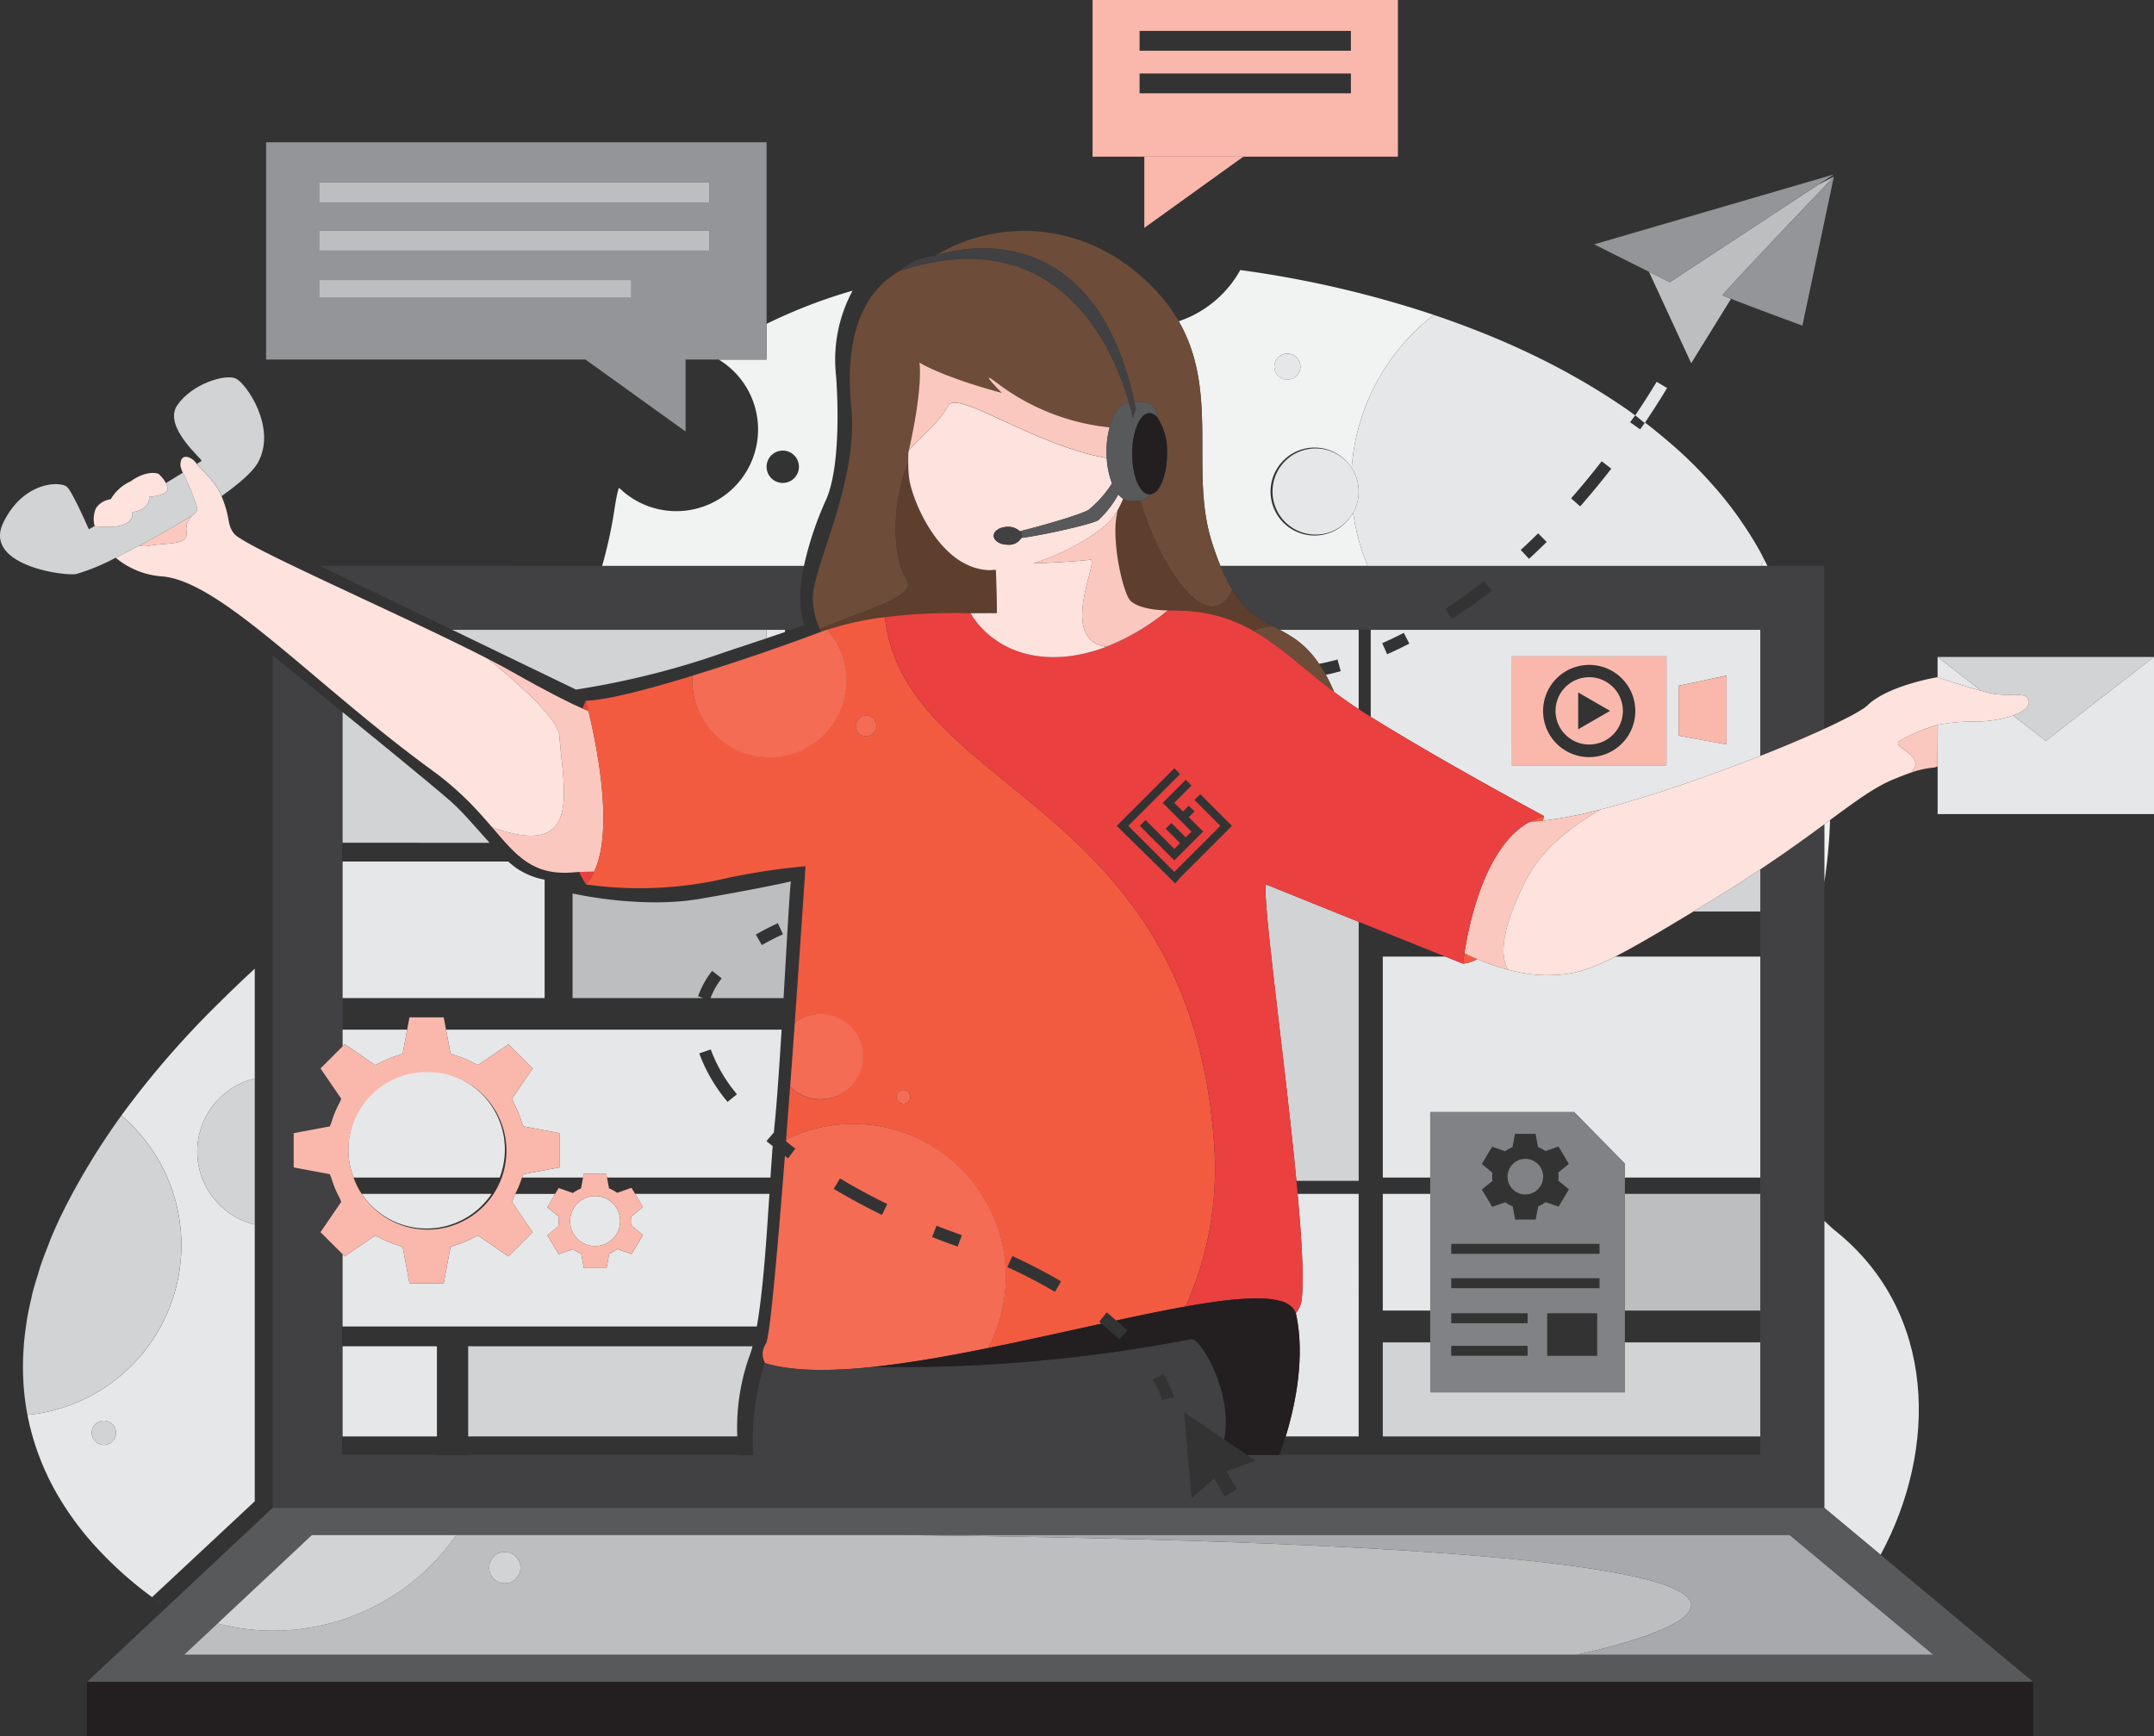 <svg id="Gruppe_5995" data-name="Gruppe 5995" xmlns="http://www.w3.org/2000/svg" xmlns:xlink="http://www.w3.org/1999/xlink" width="300" height="241.851" viewBox="0 0 300 241.851">
  <rect x="0" y="0" width="300" height="241.851" fill="#333333" stroke="none"/>
  <defs>
    <clipPath id="clip-path">
      <rect id="Rechteck_6375" data-name="Rechteck 6375" width="300" height="241.851" fill="none"/>
    </clipPath>
  </defs>
  <g id="Gruppe_5757" data-name="Gruppe 5757" clip-path="url(#clip-path)">
    <path id="Pfad_14642" data-name="Pfad 14642" d="M331.129,83c5.709,9.952,1.49,20.907,4.607,30.74.4,1.266.8,2.359,1.2,3.34h20.511a29.618,29.618,0,0,1-2.033-7.422,6.125,6.125,0,1,1-.2-6.219,29.672,29.672,0,0,1,11.436-21.327A148.179,148.179,0,0,0,339.7,75.866,15.435,15.435,0,0,1,331.129,83m15.127,4.5a1.816,1.816,0,1,1-1.816,1.816,1.816,1.816,0,0,1,1.816-1.816" transform="translate(-166.958 -38.252)" fill="#f1f2f2"/>
    <path id="Pfad_14643" data-name="Pfad 14643" d="M494.6,157h.882c-.338-.655-.64-1.3-1-1.96.2.359.353.7.542,1.06-.119.312-.294.593-.422.9" transform="translate(-249.323 -78.173)" fill="#f1f2f2"/>
    <path id="Pfad_14644" data-name="Pfad 14644" d="M474.008,128.836c-.245-.238-.491-.475-.741-.71.25.235.5.473.741.71" transform="translate(-238.626 -64.602)" fill="#f1f2f2"/>
    <path id="Pfad_14645" data-name="Pfad 14645" d="M418.143,94.177q5,2.044,9.626,4.48c-3.077-1.625-6.294-3.116-9.626-4.48" transform="translate(-210.832 -47.485)" fill="#f1f2f2"/>
    <path id="Pfad_14646" data-name="Pfad 14646" d="M62.062,276.636q2.328-2.3,4.712-4.5-2.382,2.2-4.712,4.5" transform="translate(-31.292 -137.213)" fill="#f1f2f2"/>
    <path id="Pfad_14647" data-name="Pfad 14647" d="M6.676,374.807c.077-.995.209-2.013.367-3.043-.159,1.031-.289,2.048-.367,3.043" transform="translate(-3.366 -187.447)" fill="#f1f2f2"/>
    <path id="Pfad_14648" data-name="Pfad 14648" d="M34.094,297.535A126.045,126.045,0,0,1,47.6,281.94a125.472,125.472,0,0,0-13.5,15.595" transform="translate(-17.191 -142.157)" fill="#f1f2f2"/>
    <path id="Pfad_14649" data-name="Pfad 14649" d="M6.441,381.58c-.011-1.013.028-2.05.1-3.1-.075,1.054-.113,2.089-.1,3.1" transform="translate(-3.247 -190.832)" fill="#f1f2f2"/>
    <path id="Pfad_14650" data-name="Pfad 14650" d="M6.626,388.088c-.1-1.021-.159-2.065-.174-3.129q.021,1.6.174,3.129" transform="translate(-3.253 -194.1)" fill="#f1f2f2"/>
    <path id="Pfad_14651" data-name="Pfad 14651" d="M25.8,319.56q1.963-3.191,4.112-6.16c-1.43,1.981-2.807,4.028-4.112,6.16" transform="translate(-13.007 -158.019)" fill="#f1f2f2"/>
    <path id="Pfad_14652" data-name="Pfad 14652" d="M25.836,433.342a53.056,53.056,0,0,0,8.376,7.61,52.971,52.971,0,0,1-8.376-7.61" transform="translate(-13.027 -218.495)" fill="#f1f2f2"/>
    <path id="Pfad_14653" data-name="Pfad 14653" d="M7.542,367.807c.159-.964.376-1.952.609-2.947-.234,1-.449,1.982-.609,2.947" transform="translate(-3.803 -183.966)" fill="#f1f2f2"/>
    <path id="Pfad_14654" data-name="Pfad 14654" d="M9.078,360.508c.236-.94.533-1.906.838-2.874-.306.968-.6,1.933-.838,2.874" transform="translate(-4.577 -180.322)" fill="#f1f2f2"/>
    <path id="Pfad_14655" data-name="Pfad 14655" d="M42.734,448.694q1,.735,2.007,1.419l0,0q-1.01-.683-2.009-1.417" transform="translate(-21.547 -226.236)" fill="#f1f2f2"/>
    <path id="Pfad_14656" data-name="Pfad 14656" d="M11.313,352.819c.322-.962.71-1.949,1.1-2.938-.394.989-.781,1.976-1.1,2.938" transform="translate(-5.704 -176.413)" fill="#f1f2f2"/>
    <path id="Pfad_14657" data-name="Pfad 14657" d="M18.005,333.142c1.133-2.271,2.355-4.442,3.635-6.544-1.276,2.106-2.5,4.273-3.635,6.544" transform="translate(-9.078 -164.674)" fill="#f1f2f2"/>
    <path id="Pfad_14658" data-name="Pfad 14658" d="M14.279,343.829q.827-1.98,1.847-4.031c-.683,1.368-1.3,2.711-1.847,4.031" transform="translate(-7.2 -171.329)" fill="#f1f2f2"/>
    <path id="Pfad_14659" data-name="Pfad 14659" d="M74.43,267.539c-.712.642-1.42,1.294-2.128,1.945.708-.652,1.416-1.3,2.128-1.945Z" transform="translate(-36.455 -134.896)" fill="#f1f2f2"/>
    <path id="Pfad_14660" data-name="Pfad 14660" d="M7.255,394.387q-.287-1.5-.447-3.068.158,1.568.447,3.068" transform="translate(-3.433 -197.307)" fill="#f1f2f2"/>
    <path id="Pfad_14661" data-name="Pfad 14661" d="M8.712,401.437a34.534,34.534,0,0,1-1-3.925,34.349,34.349,0,0,0,1,3.925" transform="translate(-3.888 -200.429)" fill="#f1f2f2"/>
    <path id="Pfad_14662" data-name="Pfad 14662" d="M480.9,135.985c.248.279.5.555.743.838-.242-.283-.495-.559-.743-.838" transform="translate(-242.473 -68.565)" fill="#f1f2f2"/>
    <path id="Pfad_14663" data-name="Pfad 14663" d="M21.1,426.878a41.886,41.886,0,0,1-4.5-6.183,41.922,41.922,0,0,0,4.5,6.183" transform="translate(-8.369 -212.118)" fill="#f1f2f2"/>
    <path id="Pfad_14664" data-name="Pfad 14664" d="M488.219,145.122c.185.26.36.526.54.788-.18-.263-.355-.528-.54-.788" transform="translate(-246.165 -73.172)" fill="#f1f2f2"/>
    <path id="Pfad_14665" data-name="Pfad 14665" d="M464.068,120.234c.457.359.9.728,1.345,1.1-.445-.368-.888-.736-1.345-1.1" transform="translate(-233.987 -60.623)" fill="#f1f2f2"/>
    <path id="Pfad_14666" data-name="Pfad 14666" d="M453.257,112.475c.629.414,1.258.829,1.87,1.256-.611-.428-1.241-.841-1.87-1.256" transform="translate(-228.536 -56.711)" fill="#f1f2f2"/>
    <path id="Pfad_14667" data-name="Pfad 14667" d="M512.461,239.129a72.169,72.169,0,0,0,.81-8.738l-.81.6Z" transform="translate(-258.388 -116.165)" fill="#f1f2f2"/>
    <path id="Pfad_14668" data-name="Pfad 14668" d="M402.8,88.468q3.553,1.194,6.97,2.574-3.417-1.377-6.97-2.574" transform="translate(-203.094 -44.606)" fill="#f1f2f2"/>
    <path id="Pfad_14669" data-name="Pfad 14669" d="M13.072,412.993a36.158,36.158,0,0,1-3.214-7.143,36.115,36.115,0,0,0,3.214,7.143" transform="translate(-4.97 -204.633)" fill="#f1f2f2"/>
    <path id="Pfad_14670" data-name="Pfad 14670" d="M441.232,105.216q1.845,1.022,3.612,2.108-1.767-1.087-3.612-2.108" transform="translate(-222.473 -53.051)" fill="#f1f2f2"/>
    <path id="Pfad_14671" data-name="Pfad 14671" d="M200.35,110.741c2.238-5.075,1.485-16.029,1.367-17.319a20.27,20.27,0,0,1,2.314-11.764,72.878,72.878,0,0,0-11.981,4.624v4.967h-6.672a11.383,11.383,0,1,1-13.851,17.879s-.184-.067-.65,2.9A63.073,63.073,0,0,1,169.146,120h28.107a46.225,46.225,0,0,1,3.1-9.26m-6.048-2.3a2.252,2.252,0,1,1,2.252-2.252,2.252,2.252,0,0,1-2.252,2.252" transform="translate(-85.285 -41.173)" fill="#f1f2f2"/>
    <path id="Pfad_14672" data-name="Pfad 14672" d="M512.461,382.936l7.847,6.539c7.962-14.715,7.879-33.775-6.308-45.131-.578-.463-1.031-.934-1.539-1.4Z" transform="translate(-258.388 -172.915)" fill="#e6e7e8"/>
    <path id="Pfad_14673" data-name="Pfad 14673" d="M39.372,346.318V307.776a10.463,10.463,0,0,1,0-20.343v-15.3l0,0q-2.381,2.2-4.712,4.5l-.363.359a126.082,126.082,0,0,0-13.5,15.595h0a23.687,23.687,0,0,1,8.354,18.066A23.753,23.753,0,0,1,7.711,334.293h0a34.511,34.511,0,0,0,1,3.925c.022.069.042.14.064.21a36.137,36.137,0,0,0,3.213,7.142l.128.218a41.887,41.887,0,0,0,4.5,6.183l.078.087a52.932,52.932,0,0,0,8.376,7.61h0Zm-21.017-7.853a1.688,1.688,0,1,1,1.688-1.688,1.688,1.688,0,0,1-1.688,1.688" transform="translate(-3.888 -137.211)" fill="#e6e7e8"/>
    <path id="Pfad_14674" data-name="Pfad 14674" d="M28.5,331.463A23.686,23.686,0,0,0,20.148,313.4v0q-2.145,2.972-4.112,6.16c-.078.126-.151.257-.228.384-1.28,2.1-2.5,4.272-3.635,6.544q-1.024,2.052-1.847,4.031c-.137.328-.238.643-.367.968-.393.989-.781,1.976-1.1,2.938-.1.307-.174.6-.27.906-.3.968-.6,1.933-.838,2.874-.06.24-.1.471-.152.708-.233.995-.45,1.983-.609,2.947-.026.162-.038.316-.063.477-.158,1.03-.289,2.048-.366,3.043-.008.1-.006.189-.013.285-.074,1.053-.114,2.09-.1,3.1,0,.038,0,.073,0,.111q.022,1.6.174,3.129c0,.008,0,.016,0,.024q.159,1.568.447,3.068h0A23.753,23.753,0,0,0,28.5,331.463" transform="translate(-3.246 -158.018)" fill="#d1d3d4"/>
    <path id="Pfad_14675" data-name="Pfad 14675" d="M55.414,313.165a10.483,10.483,0,0,0,8.01,10.172V302.993a10.483,10.483,0,0,0-8.01,10.172" transform="translate(-27.94 -152.772)" fill="#d1d3d4"/>
    <path id="Pfad_14676" data-name="Pfad 14676" d="M27.463,399.114a1.688,1.688,0,1,0,1.688,1.688,1.688,1.688,0,0,0-1.688-1.688" transform="translate(-12.996 -201.237)" fill="#d1d3d4"/>
    <path id="Pfad_14677" data-name="Pfad 14677" d="M379.716,109.791a6,6,0,0,1,.2,6.22,29.626,29.626,0,0,0,2.033,7.422h54.79c.129-.307.3-.588.422-.9-.189-.356-.346-.7-.542-1.06a47.781,47.781,0,0,0-2.566-4.13c-.18-.263-.354-.528-.54-.789q-1.35-1.894-2.887-3.691c-.242-.283-.495-.559-.743-.838-.969-1.089-1.977-2.154-3.042-3.186-.245-.238-.491-.475-.741-.71-1.029-.966-2.107-1.9-3.216-2.817-.445-.367-.887-.737-1.345-1.1-.319-.25-.644-.5-.969-.744-.367.549-.612.909-.62.919l-.047-.032c-.012.016-.017.023-.029.041l-1.379-.977c.321-.455.484-.672.713-.952l0,0c-.387-.281-.766-.565-1.161-.84-.612-.427-1.241-.842-1.87-1.257q-1.155-.76-2.35-1.491-1.769-1.085-3.612-2.108c-.6-.334-1.206-.669-1.821-.992q-4.618-2.433-9.627-4.481l-.639-.257q-3.416-1.374-6.97-2.574h-.007a29.672,29.672,0,0,0-11.436,21.327m34.815-.945,1.339,1.032c-1.4,1.806-2.853,3.573-4.331,5.253l-1.267-1.115c1.455-1.655,2.886-3.393,4.258-5.171m-8.847,10.044,1.187,1.2q-1.237,1.224-2.461,2.352l-1.148-1.241q1.2-1.107,2.421-2.312" transform="translate(-191.456 -44.604)" fill="#e6e7e8"/>
    <path id="Pfad_14678" data-name="Pfad 14678" d="M368.216,128.583a6,6,0,1,0,.972,3.291,6.122,6.122,0,0,0-.972-3.291" transform="translate(-179.956 -63.396)" fill="#e6e7e8"/>
    <path id="Pfad_14679" data-name="Pfad 14679" d="M359.792,102.974a1.816,1.816,0,1,0-1.816-1.816,1.816,1.816,0,0,0,1.816,1.816" transform="translate(-180.495 -50.089)" fill="#e6e7e8"/>
    <path id="Pfad_14680" data-name="Pfad 14680" d="M459.376,111.936l1.306,1.075c-.206.247-.351.444-.621.826l.047.032c.007-.01.253-.37.62-.919.732-1.1,1.989-3.01,3.075-4.818l-1.452-.868c-1.044,1.74-2.255,3.588-2.983,4.68l0,0,.01-.013" transform="translate(-231.617 -54.084)" fill="#e6e7e8"/>
    <path id="Pfad_14681" data-name="Pfad 14681" d="M152.077,167.894h3.432c.708-.248,1.371-.483,1.883-.676,0,0-1.325-2.333-.112-8.223H89.869l18.433,8.9Z" transform="translate(-45.313 -80.167)" fill="#414042"/>
    <path id="Pfad_14682" data-name="Pfad 14682" d="M283.784,213.934v81.516H216.813l-.028.07h-4.463l1.146.781-4.067,1.473,1.487,2.47L209.2,301.26l-1.488-2.472-3.123,2.711-.521-5.978H141.437l-.006-.07H103.825v.07H99.473v-.07H86.262V292.91h.075V280.352h-.075v-2.758h.075V267.532l-3.077-3.077,2.89-4.222-.226-.545a13.7,13.7,0,0,1-1.138-2.74l-.236-.569-5.025-.941v-4.773l5.025-.943.238-.574a13.7,13.7,0,0,1,1.134-2.731l.227-.546-2.89-4.222,3.077-3.076V212.837h-.075v-2.611h.075v-18.2l-9.742-7.9V302.857h216.1v-95.2c-2.4,1.767-5.277,3.857-8.908,6.277" transform="translate(-38.62 -92.836)" fill="#414042"/>
    <path id="Pfad_14683" data-name="Pfad 14683" d="M363.354,158.995H342.843a23.842,23.842,0,0,0,1.647,3.356,11.973,11.973,0,0,0,2.762,3.248l0,0a12.457,12.457,0,0,0,1.432.984l.077.045c.476.282.96.539,1.46.8q.434.227.882.466h66.924v17.56l.263-.1c.28-.111.563-.222.838-.333.638-.256,1.259-.509,1.871-.761.389-.16.77-.319,1.147-.476.523-.218,1.043-.437,1.54-.65.533-.229,1.036-.451,1.536-.671.4-.179.81-.357,1.19-.529.185-.084.344-.161.523-.243V158.995H363.354Zm11.712,7.4-.917-1.418c1.824-1.182,3.652-2.489,5.43-3.881l1.042,1.33c-1.818,1.423-3.688,2.758-5.555,3.97" transform="translate(-172.865 -80.167)" fill="#414042"/>
    <path id="Pfad_14684" data-name="Pfad 14684" d="M50.294,423.608,35.515,437.463l0,0L24.432,447.854H295.487l-21.248-17.706-7.847-6.539Zm231.267,20.45H37.984l4.623-4.334L55.748,427.4H261.577Z" transform="translate(-12.319 -213.587)" fill="#58595b"/>
    <path id="Pfad_14685" data-name="Pfad 14685" d="M152.057,431.265H89.649a31.033,31.033,0,0,1-33.259,12.32l-4.622,4.334H245.722s73-14.854-93.665-16.654m-55.642,6.714a2.18,2.18,0,1,1,2.179-2.179,2.18,2.18,0,0,1-2.179,2.179" transform="translate(-26.102 -217.448)" fill="#bcbec0"/>
    <rect id="Rechteck_6368" data-name="Rechteck 6368" width="271.055" height="7.585" transform="translate(12.113 234.267)" fill="#231f20"/>
    <path id="Pfad_14686" data-name="Pfad 14686" d="M94.35,431.264H74.232l-13.141,12.32a31.034,31.034,0,0,0,33.259-12.32" transform="translate(-30.803 -217.447)" fill="#d1d3d4"/>
    <path id="Pfad_14687" data-name="Pfad 14687" d="M139.6,436.014a2.179,2.179,0,1,0,2.179,2.18,2.18,2.18,0,0,0-2.179-2.18" transform="translate(-69.29 -219.842)" fill="#d1d3d4"/>
    <path id="Pfad_14688" data-name="Pfad 14688" d="M364.974,181.683c.81-.157,1.675-.355,2.571-.607L368,182.7c-.717.2-1.406.366-2.076.511a22.214,22.214,0,0,1,1.139,2.371c1.065.8,2.2,1.608,3.434,2.405V176.944H359.507a21.966,21.966,0,0,1,2.148,1.283,13.1,13.1,0,0,1,3.319,3.457" transform="translate(-181.267 -89.217)" fill="#e6e7e8"/>
    <path id="Pfad_14689" data-name="Pfad 14689" d="M399.619,269.726l-2.452-.98h-8.719v30.775h6.606V290.4H415.1l7.069,7.189v1.933h18.857V268.746h-20.2c-4.361,2.221-6.547,2.606-9.869,2.581a17.786,17.786,0,0,1-2.479-.216c-.129-.02-.252-.046-.38-.068q-1.141-.191-2.206-.474h0a32.159,32.159,0,0,1-4.3-1.476,4.608,4.608,0,0,1-1.965.633" transform="translate(-195.859 -135.504)" fill="#e6e7e8"/>
    <path id="Pfad_14690" data-name="Pfad 14690" d="M153.937,353.87c.871-4.949,1.341-12.113,1.754-18.47h-18.71l1.088,1.822-1.623,1.328a4.321,4.321,0,0,1,0,1.238l1.634,1.336-1.583,2.652-1.993-.691a5.118,5.118,0,0,1-1.125.631l-.38,2.029h-3.147l-.377-2.017a5.1,5.1,0,0,1-1.13-.624l-2,.7-1.584-2.651,1.623-1.328a4.322,4.322,0,0,1,0-1.238l-1.634-1.336,1.1-1.846h-5.561c-.09.181-.136.386-.234.564l-.227.546,2.89,4.222-3.372,3.373-4.22-2.89-.552.229a13.7,13.7,0,0,1-2.75,1.14l-.553.229-.943,5.027h-4.771l-.941-5.027-.553-.229a13.711,13.711,0,0,1-2.75-1.14l-.552-.229-4.22,2.89-.3-.3V353.87Z" transform="translate(-48.528 -169.112)" fill="#e6e7e8"/>
    <path id="Pfad_14691" data-name="Pfad 14691" d="M385.062,176.944v12.12c9.941,6.209,24.121,13.812,24.121,13.812s-.051.26-.133.648a56.21,56.21,0,0,0,8.027-1.562c3.541-.913,7.471-2.127,11.414-3.472l.185-.063c3.644-1.245,7.281-2.6,10.64-3.924v-17.56Zm2.286,3.4-.686-1.544c.963-.425,1.969-.9,3.005-1.435l.772,1.5c-1.069.549-2.1,1.039-3.091,1.478m17.383.3h21.514v15.165H404.731Zm23.212,11.04v-6.955l6.672-1.415V192.9Z" transform="translate(-194.152 -89.217)" fill="#e6e7e8"/>
    <path id="Pfad_14692" data-name="Pfad 14692" d="M215.342,178.117c.879-.3,1.75-.59,2.574-.874v-.3h-2.574Z" transform="translate(-108.577 -89.217)" fill="#e6e7e8"/>
    <rect id="Rechteck_6369" data-name="Rechteck 6369" width="6.606" height="16.255" transform="translate(192.589 166.288)" fill="#e6e7e8"/>
    <path id="Pfad_14693" data-name="Pfad 14693" d="M363.384,350.224a3.407,3.407,0,0,1-.229.826c-.038.094-.1.187-.144.28a4.648,4.648,0,0,1-.3.539c-.043.065-.092.129-.139.194.016.054.053.095.065.15,1.338,6.3-.319,13.287-1.459,16.972h10.162V335.4H362.83c.6,6.654.907,12.192.553,14.824" transform="translate(-182.11 -169.112)" fill="#e6e7e8"/>
    <path id="Pfad_14694" data-name="Pfad 14694" d="M100.761,294.186l.551-.229a13.729,13.729,0,0,1,2.752-1.14l.552-.229.621-3.317H96.245v2.321l.3-.3Z" transform="translate(-48.528 -145.853)" fill="#e6e7e8"/>
    <rect id="Rechteck_6370" data-name="Rechteck 6370" width="13.136" height="12.558" transform="translate(47.717 187.516)" fill="#e6e7e8"/>
    <path id="Pfad_14695" data-name="Pfad 14695" d="M163.637,336.005a3.485,3.485,0,1,0,3.485,3.485,3.485,3.485,0,0,0-3.485-3.485" transform="translate(-80.75 -169.417)" fill="#e6e7e8"/>
    <path id="Pfad_14696" data-name="Pfad 14696" d="M124.381,244.569A10.433,10.433,0,0,1,120.509,243a13.21,13.21,0,0,1-1.2-.963H96.245v19.017h28.136Z" transform="translate(-48.528 -122.039)" fill="#e6e7e8"/>
    <path id="Pfad_14697" data-name="Pfad 14697" d="M118.934,315.871a10.9,10.9,0,1,0-20.355,0Z" transform="translate(-49.341 -151.855)" fill="#e6e7e8"/>
    <path id="Pfad_14698" data-name="Pfad 14698" d="M110.639,340.227a10.889,10.889,0,0,0,9.046-4.827H101.593a10.888,10.888,0,0,0,9.046,4.827" transform="translate(-51.224 -169.112)" fill="#e6e7e8"/>
    <path id="Pfad_14699" data-name="Pfad 14699" d="M126.471,292.817a13.725,13.725,0,0,1,2.751,1.14l.551.229,4.22-2.89,3.372,3.373-2.889,4.222.227.547a13.657,13.657,0,0,1,1.134,2.729l.239.575,5.025.942v4.773l-5.025.94-.2.471h8.5l.094-.5h3.147l.094.5h22.772c.1-1.556.205-3.025.312-4.377-.285-.233-.6-.459-.873-.7l1.034-1.2c.031-.337.062-.688.094-1,.315-3.032.658-8.059.983-13.324H125.3l.622,3.316Zm35.691-.792a20.982,20.982,0,0,0,3.654,6.241l-1.312,1.062a22.633,22.633,0,0,1-3.939-6.749Z" transform="translate(-63.175 -145.854)" fill="#e6e7e8"/>
    <path id="Pfad_14700" data-name="Pfad 14700" d="M446.426,186.782c-.1,0-.186-.029-.284-.029s-.187.024-.284.029Z" transform="translate(-224.806 -94.163)" fill="#e6e7e8"/>
    <path id="Pfad_14701" data-name="Pfad 14701" d="M116.717,218.26c-1.835-2.011-3.685-4.245-5.316-5.689-2.9-2.572-15-12.387-15-12.387l-.158-.128v18.2Z" transform="translate(-48.528 -100.87)" fill="#d1d3d4"/>
    <path id="Pfad_14702" data-name="Pfad 14702" d="M127.048,176.944l17.235,8.321a115.5,115.5,0,0,0,20.541-5.142c.523-.19,3.23-1.075,6-2.005v-1.173Z" transform="translate(-64.059 -89.217)" fill="#d1d3d4"/>
    <path id="Pfad_14703" data-name="Pfad 14703" d="M179.056,263.876l-.73-.252a12.24,12.24,0,0,1,1.953-3.539l1.333,1.036a10.677,10.677,0,0,0-1.555,2.756h10.169c.477-8.09.878-15.617,1.031-16.246,0,0-4.233.974-12.672,2.42-7.745,1.327-16.372-.445-17.742-.747v14.573Zm10.383-10.428.706,1.537c-1.049.478-2.039.987-2.936,1.508l-.844-1.465c.943-.544,1.979-1.079,3.074-1.58" transform="translate(-81.098 -124.857)" fill="#bcbec0"/>
    <path id="Pfad_14704" data-name="Pfad 14704" d="M131.517,378.216v12.558H169a29.767,29.767,0,0,1,1.625-11,14.138,14.138,0,0,0,.5-1.554Z" transform="translate(-66.312 -190.7)" fill="#d1d3d4"/>
    <rect id="Rechteck_6371" data-name="Rechteck 6371" width="18.857" height="16.255" transform="translate(226.308 166.288)" fill="#bcbec0"/>
    <path id="Pfad_14705" data-name="Pfad 14705" d="M422.167,384.085H395.055v-6.961h-6.607v13.1h52.576v-13.1H422.167Z" transform="translate(-195.859 -190.149)" fill="#d1d3d4"/>
    <path id="Pfad_14706" data-name="Pfad 14706" d="M485.023,244.253c-2.1,1.4-4.443,2.905-7.105,4.526-.775.472-1.5.909-2.206,1.339h9.311Z" transform="translate(-239.858 -123.155)" fill="#d1d3d4"/>
    <path id="Pfad_14707" data-name="Pfad 14707" d="M93.833,316.216l.552.229a13.712,13.712,0,0,0,2.75,1.14l.553.229.94,5.027H103.4l.942-5.027.554-.23a13.689,13.689,0,0,0,2.75-1.139l.552-.229,4.22,2.89,3.373-3.373-2.89-4.221.227-.546c.1-.178.145-.382.234-.564a13.66,13.66,0,0,0,.9-2.174l.041-.1.2-.472,5.025-.94v-4.773L114.5,301l-.239-.575a13.683,13.683,0,0,0-1.134-2.729l-.227-.547,2.89-4.221-3.373-3.373-4.22,2.89-.551-.229a13.724,13.724,0,0,0-2.751-1.14l-.553-.229-.622-3.317-.321-1.71H98.629l-.32,1.71-.62,3.317-.553.229a13.729,13.729,0,0,0-2.752,1.14l-.551.229-4.22-2.89-.3.3-3.077,3.077,2.89,4.221-.227.546a13.712,13.712,0,0,0-1.134,2.732l-.238.574-5.025.942v4.773l5.025.94.236.569a13.68,13.68,0,0,0,1.138,2.739l.226.545-2.89,4.221,3.077,3.077.3.3Zm7.183-22.782a10.974,10.974,0,1,1-10.178,14.7,10.786,10.786,0,0,1-.72-3.8,10.9,10.9,0,0,1,10.9-10.9" transform="translate(-41.6 -144.114)" fill="#fab8ac"/>
    <path id="Pfad_14708" data-name="Pfad 14708" d="M158.813,329.8l-.094.5-.285,1.527a5.07,5.07,0,0,0-1.126.631l-1.992-.692-.481.805-1.1,1.846,1.634,1.336a4.323,4.323,0,0,0,0,1.238l-1.623,1.328,1.584,2.652,2-.7a5.131,5.131,0,0,0,1.13.624l.377,2.017h3.147l.38-2.03a5.113,5.113,0,0,0,1.125-.631l1.993.691,1.583-2.652-1.634-1.336a4.32,4.32,0,0,0,0-1.238l1.623-1.328-1.088-1.822-.5-.83-2,.7a5.059,5.059,0,0,0-1.131-.623l-.283-1.515-.094-.5Zm1.588,10.045a3.485,3.485,0,1,1,3.485-3.485,3.485,3.485,0,0,1-3.485,3.485" transform="translate(-77.513 -166.29)" fill="#fab8ac"/>
    <path id="Pfad_14709" data-name="Pfad 14709" d="M401.773,340.066V351.46h27.113V319.607l-7.069-7.189H401.773v27.648Zm7.194-16.863L410.445,322a4.073,4.073,0,0,1-.043-.579,4.129,4.129,0,0,1,.039-.548l-1.486-1.216,1.441-2.414,1.813.63a4.632,4.632,0,0,1,1.025-.575l.345-1.847h2.864l.343,1.836a4.617,4.617,0,0,1,1.029.567l1.823-.633,1.442,2.413-1.477,1.208a3.951,3.951,0,0,1,0,1.127l1.487,1.216-1.441,2.414-1.814-.629a4.653,4.653,0,0,1-1.024.574l-.346,1.847H413.6l-.343-1.836a4.645,4.645,0,0,1-1.029-.567l-1.823.633Zm16.067,23.165h-6.973V340.44h6.973ZM404.7,335.561h20.656v1.387H404.7Zm0,4.879h10.634v1.387H404.7Zm0,4.541h10.634v1.387H404.7Zm20.656-12.821H404.7v-1.387h20.656Z" transform="translate(-202.578 -157.524)" fill="#808285"/>
    <path id="Pfad_14710" data-name="Pfad 14710" d="M428.456,328.048a2.479,2.479,0,1,0-2.479,2.479,2.479,2.479,0,0,0,2.479-2.479" transform="translate(-213.532 -164.155)" fill="#808285"/>
    <path id="Pfad_14711" data-name="Pfad 14711" d="M254.048,431.264c166.663,1.8,93.665,16.654,93.665,16.654h49.622l-19.984-16.654Z" transform="translate(-128.093 -217.447)" fill="#a7a9ac"/>
    <path id="Pfad_14712" data-name="Pfad 14712" d="M359.8,289.742h8.679V253.662c-6.949-2.8-12.931-5.213-12.931-5.213-.472,2.4,2.669,24.679,4.252,41.293" transform="translate(-179.245 -125.27)" fill="#d1d3d4"/>
    <path id="Pfad_14713" data-name="Pfad 14713" d="M544.3,184.547v2.835c.094.033,3.177,1.085,6.085,1.891Z" transform="translate(-274.443 -93.05)" fill="#e6e7e8"/>
    <path id="Pfad_14714" data-name="Pfad 14714" d="M574.443,206.445v-21.9l-15.07,11.7-4.563-3.543a16.191,16.191,0,0,1-5.2.846,26.163,26.163,0,0,0-5.277.461l-.025,4.948v7.485Z" transform="translate(-274.443 -93.05)" fill="#e6e7e8"/>
    <path id="Pfad_14715" data-name="Pfad 14715" d="M551.181,189.489c3.151.829,5.721-.373,5.845,1.327.057.78-.9,1.42-2.216,1.89l4.563,3.544,15.069-11.7H544.3l6.085,4.726c.266.073.533.148.792.217" transform="translate(-274.443 -93.05)" fill="#d1d3d4"/>
    <path id="Pfad_14716" data-name="Pfad 14716" d="M290.483,88.734c1.448-.093,2.914-.238,3.2,2.145a8.325,8.325,0,0,1,1.338,5.037,10.68,10.68,0,0,1-.646,3.824c-.048.114-.094.23-.145.338-.072.154-.146.3-.226.434-.035.061-.073.115-.11.175a1.7,1.7,0,0,1-1.262.886,1.737,1.737,0,0,1-1.342.858c2.873,9.678,9.581,19.291,12.821,12.465a23.846,23.846,0,0,1-1.647-3.356c-.4-.981-.8-2.074-1.2-3.34-3.117-9.833,1.1-20.788-4.607-30.74a23.1,23.1,0,0,0-3.133-4.23,27.843,27.843,0,0,0-5.012-4.258l-.045-.03a23.954,23.954,0,0,0-25.71-.634c.628-.224,21.689-7.477,27.728,20.428" transform="translate(-132.484 -32.709)" fill="#6d4c39"/>
    <path id="Pfad_14717" data-name="Pfad 14717" d="M354.629,174.3l.077.045-.077-.045" transform="translate(-178.807 -87.885)" fill="#6d4c39"/>
    <path id="Pfad_14718" data-name="Pfad 14718" d="M241.388,117.326c-1.917-2.79-2.22-10.4.237-16.2q-.007-.686.011-1.437l.071-.316c.607-2.71,1.838-8.8,1.471-12.211,0,0,2.86,1.9,11.47,4.227,0,0-3.365-3.368-.933-1.585a31.173,31.173,0,0,0,15.946,6.39c.54-2.011,1.536-3.383,2.695-3.457-1.879-6.643-9.344-25.7-31.832-18.369-3.441,1.839-8.078,6.611-6.842,18.995,1.035,10.376-5.315,22.131-5.362,26.577a10.256,10.256,0,0,0,.994,4.339c6.484-2.783,13.742-4.522,12.073-6.95" transform="translate(-115.121 -36.662)" fill="#6d4c39"/>
    <path id="Pfad_14719" data-name="Pfad 14719" d="M351.736,172.313l0,0,0,0" transform="translate(-177.349 -86.882)" fill="#6d4c39"/>
    <path id="Pfad_14720" data-name="Pfad 14720" d="M352.164,176.627c3.781,2.159,6.956,5.282,11.2,8.484a22.21,22.21,0,0,0-1.139-2.372c-.28-.509-.6-1.016-.95-1.529a13.1,13.1,0,0,0-3.32-3.457,22.014,22.014,0,0,0-2.147-1.283q-.448-.239-.882-.466a5.633,5.633,0,0,0-2.758.622" transform="translate(-177.564 -88.743)" fill="#6d4c39"/>
    <path id="Pfad_14721" data-name="Pfad 14721" d="M230.325,176.715c.059.127.115.255.179.382l.021-.007c-.062-.125-.143-.25-.2-.375" transform="translate(-116.132 -89.101)" fill="#6d4c39"/>
    <path id="Pfad_14722" data-name="Pfad 14722" d="M315.328,140.407a1.722,1.722,0,0,1-.9-.3,13.511,13.511,0,0,1-.748,1.548,12.41,12.41,0,0,0-.316,2.192c-.179,4.281,1.283,9.751,2.09,10.491,1.492,1.367,5.174,1.327,5.174,1.327l0,0c.688,0,1.37.008,2.041.038a21.051,21.051,0,0,1,9.925,2.822,5.641,5.641,0,0,1,2.758-.623c-.5-.26-.984-.518-1.46-.8l-.077-.045a12.4,12.4,0,0,1-1.432-.984l0,0a11.965,11.965,0,0,1-2.763-3.247h0c-3.24,6.826-9.948-2.787-12.821-12.465a10.97,10.97,0,0,1-1.472.045" transform="translate(-157.995 -70.643)" fill="#5e3e2d"/>
    <path id="Pfad_14723" data-name="Pfad 14723" d="M230.526,153.544c.283-.1.573-.2.862-.3a42.806,42.806,0,0,1,7.989-1.741h.006c.76-.1,1.506-.179,2.239-.248l.143-.014c2.241-.206,4.3-.291,5.927-.316h.029c1.1-.017,1.989-.01,2.612,0h.023c.294.006.523.012.682.018l.064,0,.219.008s3.5-.03,3.624,0c.1.025-.051-4.527-.105-6.05-.311.009-.63.06-.937.05-6.807-.233-10.6-9.465-11.113-12.589a16.081,16.081,0,0,1-.155-2.355c-2.458,5.807-2.154,13.413-.238,16.2,1.668,2.428-5.589,4.167-12.073,6.95.057.125.137.25.2.375" transform="translate(-116.132 -65.555)" fill="#5e3e2d"/>
    <path id="Pfad_14724" data-name="Pfad 14724" d="M164.084,196.835c-.177.376-.307.735-.467,1.105.325.144.6.262.842.359-.221-.9-.375-1.464-.375-1.464" transform="translate(-82.497 -99.246)" fill="#ea403f"/>
    <path id="Pfad_14725" data-name="Pfad 14725" d="M162.7,244.92a13.894,13.894,0,0,0,.953,1.727,6.826,6.826,0,0,0,1.137-1.772c-.813.01-1.54.019-2.09.044" transform="translate(-82.034 -123.469)" fill="#ea403f"/>
    <path id="Pfad_14726" data-name="Pfad 14726" d="M430.1,230.027c.41-.017.9-.083,1.355-.129.082-.389.133-.648.133-.648a8.351,8.351,0,0,0-2.092.862c.208-.02.387-.075.6-.084" transform="translate(-216.555 -115.589)" fill="#f35b41"/>
    <path id="Pfad_14727" data-name="Pfad 14727" d="M410.98,269.244a4.608,4.608,0,0,0,1.965-.633c-.873-.373-1.484-.674-1.77-.821-.135.893-.194,1.454-.194,1.454" transform="translate(-207.22 -135.022)" fill="#f35b41"/>
    <path id="Pfad_14728" data-name="Pfad 14728" d="M522.953,198.782a5.562,5.562,0,0,0,.8-.586,5.6,5.6,0,0,1-.8.586" transform="translate(-263.678 -99.932)" fill="#fbc8c0"/>
    <path id="Pfad_14729" data-name="Pfad 14729" d="M533.1,217.867c-.441.169-.937.367-1.517.611.58-.244,1.066-.437,1.517-.611" transform="translate(-268.03 -109.851)" fill="#fbc8c0"/>
    <path id="Pfad_14730" data-name="Pfad 14730" d="M520.31,200.364c.356-.192.664-.369.942-.537-.278.167-.588.345-.942.537" transform="translate(-262.345 -100.755)" fill="#fbc8c0"/>
    <path id="Pfad_14731" data-name="Pfad 14731" d="M516.679,202.141c.439-.216.853-.422,1.23-.619-.376.2-.792.4-1.23.619" transform="translate(-260.514 -101.609)" fill="#fbc8c0"/>
    <path id="Pfad_14732" data-name="Pfad 14732" d="M495.86,211.483l-.838.333.838-.333" transform="translate(-249.595 -106.632)" fill="#fbc8c0"/>
    <path id="Pfad_14733" data-name="Pfad 14733" d="M501.633,208.987c-.377.158-.758.316-1.147.476.391-.161.769-.318,1.147-.476" transform="translate(-252.35 -105.373)" fill="#fbc8c0"/>
    <path id="Pfad_14734" data-name="Pfad 14734" d="M511.405,204.343c.685-.31,1.33-.61,1.929-.9-.435.208-.923.431-1.405.652-.18.082-.338.159-.523.243" transform="translate(-257.855 -102.58)" fill="#fbc8c0"/>
    <path id="Pfad_14735" data-name="Pfad 14735" d="M507.441,206.321c-.5.221-1,.443-1.536.672.535-.23,1.035-.451,1.536-.672" transform="translate(-255.082 -104.029)" fill="#fbc8c0"/>
    <path id="Pfad_14736" data-name="Pfad 14736" d="M423.622,272.422q1.067.283,2.206.474c-.753-.13-1.5-.286-2.206-.474" transform="translate(-213.594 -137.358)" fill="#fbc8c0"/>
    <path id="Pfad_14737" data-name="Pfad 14737" d="M428.837,273.515a17.8,17.8,0,0,0,2.479.217,17.224,17.224,0,0,1-2.479-.217" transform="translate(-216.224 -137.909)" fill="#fbc8c0"/>
    <path id="Pfad_14738" data-name="Pfad 14738" d="M472.843,220.277l-.185.064.185-.064" transform="translate(-238.319 -111.066)" fill="#fbc8c0"/>
    <path id="Pfad_14739" data-name="Pfad 14739" d="M420.961,229.1c-.217.009-.4.064-.6.084-6.207,3.464-8.392,14.319-8.985,18.246.286.147.9.448,1.771.821a32.138,32.138,0,0,0,4.3,1.476c-1.018-1.738-1.2-5.312,2.652-12.736,1.991-3.832,5.779-6.974,10.242-9.581h0a56.21,56.21,0,0,1-8.027,1.562c-.457.047-.945.112-1.355.129" transform="translate(-207.418 -114.661)" fill="#fbc8c0"/>
    <path id="Pfad_14740" data-name="Pfad 14740" d="M479.137,203.532c2.332-2.463-2.937-3.473-1.6-4.405a22.241,22.241,0,0,1,5.307-2.237,26.122,26.122,0,0,1,5.277-.461,16.207,16.207,0,0,0,5.2-.846c1.316-.47,2.274-1.11,2.217-1.89-.125-1.7-2.695-.5-5.845-1.327-.26-.068-.527-.143-.792-.217-2.909-.806-5.991-1.858-6.085-1.891l-.019-.006s-6.867,1.119-9.769,3.939a5.62,5.62,0,0,1-.8.586c-.108.069-.245.148-.369.223-.278.167-.586.345-.942.537-.181.1-.369.2-.57.3-.377.2-.79.4-1.23.619-.229.112-.441.219-.686.336-.6.286-1.243.586-1.929.9-.38.173-.786.351-1.19.529-.5.222-1,.442-1.536.672-.5.213-1.017.431-1.54.65-.378.159-.756.316-1.146.477-.612.251-1.233.5-1.872.761-.276.111-.557.222-.838.333l-.262.1c-3.359,1.327-7,2.679-10.64,3.925l-.185.063c-3.944,1.344-7.874,2.559-11.415,3.471h0c-4.463,2.607-8.251,5.749-10.242,9.581-3.856,7.424-3.67,11-2.652,12.736h0c.708.188,1.453.344,2.206.475.128.022.251.048.38.067a17.145,17.145,0,0,0,2.479.217c3.322.025,5.508-.36,9.869-2.581,2.607-1.328,6-3.315,10.892-6.278.71-.43,1.43-.867,2.206-1.339,2.662-1.621,5-3.125,7.105-4.526,3.631-2.42,6.508-4.51,8.908-6.277l.81-.6c3.622-2.67,6.152-4.538,8.672-5.6.58-.244,1.075-.442,1.517-.611.414-.159.781-.293,1.109-.406l0-.006" transform="translate(-212.958 -95.927)" fill="#fde2dd"/>
    <path id="Pfad_14741" data-name="Pfad 14741" d="M533.427,205.877c-1.337.933,3.932,1.943,1.6,4.405l0,.006a12.345,12.345,0,0,1,3.132-.694l.085-.018a4.011,4.011,0,0,0,.458-.136l0-.852.025-4.948a22.246,22.246,0,0,0-5.307,2.237" transform="translate(-268.848 -102.677)" fill="#fbc8c0"/>
    <path id="Pfad_14742" data-name="Pfad 14742" d="M70.144,152.813c.311.172.631.348,1,.541-.368-.193-.687-.369-1-.541" transform="translate(-35.367 -77.05)" fill="#fbc8c0"/>
    <path id="Pfad_14743" data-name="Pfad 14743" d="M67.608,151.319c.221.142.45.286.743.455-.294-.169-.522-.313-.743-.455" transform="translate(-34.089 -76.296)" fill="#fbc8c0"/>
    <path id="Pfad_14744" data-name="Pfad 14744" d="M65.821,149.966a2.873,2.873,0,0,0,.567.47,2.891,2.891,0,0,1-.567-.47" transform="translate(-33.188 -75.614)" fill="#fbc8c0"/>
    <path id="Pfad_14745" data-name="Pfad 14745" d="M50.758,129.594a1.782,1.782,0,0,0-.056.556,1.684,1.684,0,0,1,.048-.466c0-.027,0-.065.007-.091" transform="translate(-25.564 -65.342)" fill="#fbc8c0"/>
    <path id="Pfad_14746" data-name="Pfad 14746" d="M73.439,154.57c.41.212.836.429,1.3.661-.463-.232-.887-.449-1.3-.661" transform="translate(-37.029 -77.936)" fill="#fbc8c0"/>
    <path id="Pfad_14747" data-name="Pfad 14747" d="M79.1,157.4c-.287-.139-.543-.267-.818-.4-.3-.144-.6-.292-.878-.43q.808.4,1.7.831" transform="translate(-39.028 -78.946)" fill="#fbc8c0"/>
    <path id="Pfad_14748" data-name="Pfad 14748" d="M127.059,220.918c-.181-.159-.362-.317-.551-.476q.282.239.551.476" transform="translate(-63.787 -111.149)" fill="#fbc8c0"/>
    <path id="Pfad_14749" data-name="Pfad 14749" d="M135.159,228.9c-.126-.141-.248-.278-.378-.421.128.142.253.282.378.421" transform="translate(-67.958 -115.201)" fill="#fbc8c0"/>
    <path id="Pfad_14750" data-name="Pfad 14750" d="M131.06,224.6c.061.061.131.123.192.184-.061-.061-.13-.122-.192-.184" transform="translate(-66.082 -113.243)" fill="#fbc8c0"/>
    <path id="Pfad_14751" data-name="Pfad 14751" d="M123.222,179.089c-.239-.1-.518-.215-.843-.359-1.732-.766-4.731-2.244-9.828-5.134-6.765-3.834-21.5-10.411-30.722-14.86,7.9,3.817,19.856,9.193,27.372,13.07,5.855,4.7,9.847,8.705,9.982,10.789.466,7.207,3.441,17.334-9.4,12.654,3.461,4.034,5.686,6.847,11.566,6.277.162-.015.354-.028.572-.038.55-.025,1.277-.034,2.09-.044,2.837-5.975.233-18.183-.792-22.354" transform="translate(-41.259 -80.036)" fill="#fbc8c0"/>
    <path id="Pfad_14752" data-name="Pfad 14752" d="M76.8,172.176c.84.611,1.592,1.222,2.307,1.829.188.16.37.317.551.476.6.533,1.178,1.063,1.705,1.583.062.061.131.123.192.184.593.593,1.137,1.174,1.652,1.741.13.143.252.28.378.421.461.517.908,1.028,1.325,1.513,12.84,4.681,9.864-5.447,9.4-12.654-.135-2.084-4.126-6.085-9.982-10.789-7.516-3.876-19.467-9.253-27.372-13.07l-.5-.241c-.593-.288-1.157-.564-1.7-.832l-.669-.332c-.462-.231-.888-.449-1.3-.661-.215-.111-.436-.225-.636-.33-.367-.193-.687-.369-1-.541-.172-.1-.361-.2-.515-.286-.293-.169-.522-.313-.743-.455-.1-.065-.234-.142-.319-.2a2.874,2.874,0,0,1-.567-.47c-1.078-1.361-.427-1.986-1.768-5.255l-.006-.017c-.854-2.076-2.634-3.432-3.434-4.463-.028-.037-.076-.082-.1-.117-.637-.885-1.885-1.295-2.128-.248-.006.026,0,.064-.007.091a1.657,1.657,0,0,0-.049.465,3.8,3.8,0,0,0,.328,1.029l.028-.017c.371.878.945,2,1.226,2.778.756,2.108,1.155,2.457.116,3.156-.011.007-.011.013-.022.02l.023.01a2.476,2.476,0,0,0-.848,2.347c.272,1.9-2.809,1.413-5.222,1.887a3.437,3.437,0,0,1-1.358-.021c-1.163.615-2.266,1.174-3.3,1.678a11.362,11.362,0,0,0,6.635,2.623c3.031.313,6.673,2.427,10.871,5.554,7.306,5.442,16.309,13.978,26.8,21.611" transform="translate(-16.387 -64.711)" fill="#fde2dd"/>
    <path id="Pfad_14753" data-name="Pfad 14753" d="M40.506,148.992c2.414-.474,5.494.009,5.222-1.887a2.477,2.477,0,0,1,.848-2.347l-.023-.01c.01-.007.011-.013.022-.02-2.423,1.5-5.015,2.969-7.426,4.244a3.436,3.436,0,0,0,1.358.021" transform="translate(-19.739 -72.973)" fill="#fbc8c0"/>
    <path id="Pfad_14754" data-name="Pfad 14754" d="M364.874,367.247c.046-.093.107-.186.144-.28-.038.094-.1.187-.144.28" transform="translate(-183.973 -185.028)" fill="#f35b41"/>
    <path id="Pfad_14755" data-name="Pfad 14755" d="M364.125,368.617c-.042.063-.1.125-.142.186l0,.008c.047-.065.1-.129.139-.194" transform="translate(-183.524 -185.86)" fill="#f35b41"/>
    <path id="Pfad_14756" data-name="Pfad 14756" d="M216.2,371.251c-.033.26-.064.5-.1.732.031-.231.063-.472.1-.732" transform="translate(-108.96 -187.188)" fill="#f35b41"/>
    <path id="Pfad_14757" data-name="Pfad 14757" d="M218.2,351.5c.029-.328.058-.645.088-.982-.029.337-.058.654-.088.982" transform="translate(-110.017 -176.733)" fill="#f35b41"/>
    <path id="Pfad_14758" data-name="Pfad 14758" d="M217.176,362.124c.038-.375.077-.774.116-1.172-.039.4-.078.8-.116,1.172" transform="translate(-109.502 -181.995)" fill="#f35b41"/>
    <path id="Pfad_14759" data-name="Pfad 14759" d="M217.566,358.052c.039-.408.079-.842.119-1.271-.04.428-.08.863-.119,1.271" transform="translate(-109.699 -179.892)" fill="#f35b41"/>
    <path id="Pfad_14760" data-name="Pfad 14760" d="M220.014,329.843q-.036.46-.072.916.036-.457.072-.916" transform="translate(-110.897 -166.31)" fill="#f35b41"/>
    <path id="Pfad_14761" data-name="Pfad 14761" d="M218.636,346.581c.026-.3.051-.587.077-.888-.026.3-.051.592-.077.888" transform="translate(-110.238 -174.302)" fill="#f35b41"/>
    <path id="Pfad_14762" data-name="Pfad 14762" d="M216.8,365.922c.033-.306.067-.631.1-.959-.034.328-.068.653-.1.959" transform="translate(-109.313 -184.018)" fill="#f35b41"/>
    <path id="Pfad_14763" data-name="Pfad 14763" d="M216.439,369.182c.033-.277.067-.57.1-.875-.034.3-.068.6-.1.875" transform="translate(-109.131 -185.704)" fill="#f35b41"/>
    <path id="Pfad_14764" data-name="Pfad 14764" d="M220.446,324.711c-.015.186-.029.373-.043.559l.043-.559" transform="translate(-111.129 -163.722)" fill="#f35b41"/>
    <path id="Pfad_14765" data-name="Pfad 14765" d="M219.061,341.44c.028-.339.057-.675.085-1.019-.028.344-.057.68-.085,1.019" transform="translate(-110.453 -171.643)" fill="#f35b41"/>
    <path id="Pfad_14766" data-name="Pfad 14766" d="M201.745,243.952A21.3,21.3,0,0,1,220.6,275.176c5.32-1.075,10.687-2.279,15.765-3.392-.107-.087-.194-.176-.3-.262l1.049-1.32c.469.372.868.756,1.308,1.135q2.475-.536,4.806-1.011c.718-.146,1.421-.286,2.116-.421.468-.091.946-.187,1.4-.272s.9-.163,1.355-.243a46.7,46.7,0,0,0,4.022-21.723c-2.877-49.172-43.173-49.48-45.907-74.3a42.819,42.819,0,0,0-7.989,1.741,10.726,10.726,0,1,1-18.842,7c0-.2.048-.387.059-.584l.009,0c-6.25,1.918-12.11,3.442-14.9,3.487,0,0,.155.563.376,1.464,1.025,4.171,3.629,16.379.792,22.354a6.819,6.819,0,0,1-1.137,1.772,53.384,53.384,0,0,0,18.433-.613,90.385,90.385,0,0,1,12.146-1.922s-.644,9.769-1.5,21.813c0-.01,0-.021,0-.031a5.929,5.929,0,1,1-.649,8.933c0-.012,0-.023,0-.035-.183,2.48-.37,4.974-.56,7.437l.006-.071a21.19,21.19,0,0,1,9.279-2.149m28.165,23.383a73.093,73.093,0,0,0-6.631-3.447l.706-1.537a76.054,76.054,0,0,1,6.782,3.526ZM208.8,241.14a.959.959,0,1,1,.959-.959.959.959,0,0,1-.959.959m-5.2-54.05a1.44,1.44,0,1,1-1.44,1.44,1.44,1.44,0,0,1,1.44-1.44" transform="translate(-82.972 -87.412)" fill="#f35b41"/>
    <path id="Pfad_14767" data-name="Pfad 14767" d="M226.5,178.949l.244-.089-.244.089" transform="translate(-114.203 -90.183)" fill="#f35b41"/>
    <path id="Pfad_14768" data-name="Pfad 14768" d="M219.577,335.047c-.031.387-.062.771-.094,1.153.031-.382.063-.765.094-1.153" transform="translate(-110.665 -168.934)" fill="#f35b41"/>
    <path id="Pfad_14769" data-name="Pfad 14769" d="M215.486,375.992c.029-.129.059-.263.091-.437-.032.174-.062.308-.091.437" transform="translate(-108.65 -189.358)" fill="#f35b41"/>
    <path id="Pfad_14770" data-name="Pfad 14770" d="M215.785,374.263c.029-.181.059-.368.091-.584-.031.216-.061.4-.091.584" transform="translate(-108.801 -188.412)" fill="#f35b41"/>
    <path id="Pfad_14771" data-name="Pfad 14771" d="M215.154,377.164a1.173,1.173,0,0,0,.12-.325,1.173,1.173,0,0,1-.12.325" transform="translate(-108.483 -190.006)" fill="#f35b41"/>
    <path id="Pfad_14772" data-name="Pfad 14772" d="M248.593,173.111c.759-.1,1.507-.179,2.239-.248-.733.069-1.479.15-2.239.248" transform="translate(-125.343 -87.159)" fill="#f35b41"/>
    <path id="Pfad_14773" data-name="Pfad 14773" d="M253.4,172.514c2.235-.205,4.3-.29,5.927-.316-1.632.025-3.686.11-5.927.316" transform="translate(-127.765 -86.824)" fill="#f35b41"/>
    <path id="Pfad_14774" data-name="Pfad 14774" d="M268.022,172.189c-.623-.012-1.516-.019-2.612,0,1.09-.017,1.987-.009,2.612,0" transform="translate(-133.822 -86.813)" fill="#f35b41"/>
    <path id="Pfad_14775" data-name="Pfad 14775" d="M270.726,172.2c.292.006.52.012.682.018-.159-.005-.388-.012-.682-.018" transform="translate(-136.503 -86.826)" fill="#f35b41"/>
    <path id="Pfad_14776" data-name="Pfad 14776" d="M272.232,172.243l.219.008-.219-.008" transform="translate(-137.262 -86.847)" fill="#f35b41"/>
    <path id="Pfad_14777" data-name="Pfad 14777" d="M314.569,185.24c-1.23-.8-2.37-1.6-3.434-2.405-4.242-3.2-7.416-6.325-11.2-8.483a21.052,21.052,0,0,0-9.925-2.822c-.67-.029-1.353-.04-2.041-.038-.016.014-5.786,5.147-12.942,6.255-10.662,1.652-14.5-5.874-14.5-5.874l-.219-.008-.065,0c-.163-.005-.39-.012-.682-.018h-.023c-.626-.012-1.522-.019-2.612,0H256.9c-1.631.027-3.692.11-5.927.316l-.143.014c-.732.068-1.48.15-2.238.248h-.006c2.733,24.823,43.03,25.131,45.906,74.3a46.7,46.7,0,0,1-4.021,21.723c.563-.1,1.118-.2,1.659-.286q.532-.088,1.048-.167c1.019-.158,2.009-.3,2.932-.406.148-.017.281-.026.427-.042.832-.09,1.612-.15,2.352-.189.208-.011.421-.024.621-.031a21.061,21.061,0,0,1,2.195.029c.136.01.255.029.385.043a9.147,9.147,0,0,1,1.561.281c.084.023.18.039.26.066a3.634,3.634,0,0,1,1.18.63,2.244,2.244,0,0,1,.192.185,2.046,2.046,0,0,1,.52.853c.045-.062.1-.124.142-.186a4.835,4.835,0,0,0,.3-.538c.046-.094.107-.187.144-.28a3.411,3.411,0,0,0,.229-.827c.354-2.633.048-8.17-.553-14.825q-.08-.895-.168-1.816c-1.583-16.615-4.724-38.89-4.251-41.293,0,0,5.982,2.416,12.931,5.213,4.029,1.622,8.367,3.365,12.077,4.85l2.451.98s.06-.561.194-1.455c.594-3.927,2.778-14.782,8.985-18.246a8.338,8.338,0,0,1,2.092-.862s-14.181-7.6-24.121-13.812c-.462-.289-.926-.578-1.368-.86-.111-.071-.2-.144-.311-.215M290.1,199.492l.8-.8.8.8-.8.8,2.005,2-4.01,4.01-4.812-4.812.8-.8,4.01,4.01.8-.8-2.005-2,.8-.8,2,2,.8-.8-4.01-4.009,3.208-3.208.8.8-2.406,2.406Zm-1.073,10.025-8.149-8.02,8.02-8.019.8.8-7.217,7.218,6.415,6.415,6.416-6.415-3.609-3.609.8-.8,4.411,4.411-7.218,7.218Z" transform="translate(-125.337 -86.467)" fill="#ea403f"/>
    <path id="Pfad_14778" data-name="Pfad 14778" d="M229.758,349.571c4.945-.526,10.387-1.495,15.9-2.608a21.282,21.282,0,0,0-28.137-29.074c0,.024,0,.047-.005.071l-.015.2c.433.343.839.692,1.292,1.03l-1.009,1.353c-.154-.115-.288-.235-.44-.35-.014.186-.029.373-.043.559q-.078,1-.156,1.986-.036.46-.073.916-.066.84-.133,1.664c-.031.388-.062.77-.094,1.152-.041.508-.083,1.014-.124,1.512-.029.344-.057.68-.085,1.019-.045.537-.09,1.073-.134,1.595-.026.3-.051.592-.077.888-.044.506-.087,1.014-.13,1.5-.03.337-.059.654-.088.982q-.1,1.1-.193,2.125c-.04.429-.08.862-.119,1.271-.027.276-.052.531-.078.8-.039.4-.078.8-.116,1.172-.029.284-.057.547-.085.817-.034.328-.068.653-.1.959-.026.243-.052.471-.078.7-.034.3-.068.6-.1.874-.024.2-.048.4-.071.585-.033.26-.065.5-.1.732-.022.162-.044.325-.065.471-.031.216-.061.4-.091.584-.019.117-.039.244-.057.346-.032.174-.061.308-.091.437-.015.065-.03.147-.044.2a1.172,1.172,0,0,1-.12.325,2.5,2.5,0,0,0-.11,2.7c3.8,1.161,9.122,1.156,15.171.512m1.1-21.156c-2.345-1.145-4.6-2.368-6.716-3.632l.871-1.452c2.068,1.244,4.285,2.441,6.584,3.566Zm10.546,4.407-.693-.247c-.973-.35-1.927-.709-2.873-1.085l.627-1.57c.927.369,1.867.722,2.807,1.062l.712.257Z" transform="translate(-108.025 -159.198)" fill="#f46c54"/>
    <path id="Pfad_14779" data-name="Pfad 14779" d="M226.166,296.718a5.942,5.942,0,1,0-3.556-10.677c0,.01,0,.021,0,.031-.2,2.863-.42,5.846-.644,8.868,0,.012,0,.023,0,.035a5.923,5.923,0,0,0,4.2,1.744" transform="translate(-111.915 -143.616)" fill="#f46c54"/>
    <path id="Pfad_14780" data-name="Pfad 14780" d="M252.814,306.2a.959.959,0,1,0,.959.959.959.959,0,0,0-.959-.959" transform="translate(-126.988 -154.387)" fill="#f46c54"/>
    <path id="Pfad_14781" data-name="Pfad 14781" d="M194.464,183.871a10.746,10.746,0,1,0,18.842-7c-.289.1-.58.192-.862.3l-.021.008c-.033.012-.068.022-.1.034-.538.2-1.117.421-1.731.647l-.244.089c-4.3,1.582-10.21,3.615-15.815,5.336l-.009,0c-.011.2-.059.384-.059.584" transform="translate(-98.051 -89.183)" fill="#f46c54"/>
    <path id="Pfad_14782" data-name="Pfad 14782" d="M241.838,203.93a1.44,1.44,0,1,0-1.44-1.44,1.439,1.439,0,0,0,1.44,1.44" transform="translate(-121.211 -101.372)" fill="#f46c54"/>
    <path id="Pfad_14783" data-name="Pfad 14783" d="M278.342,148.313c7.155-1.109,12.926-6.241,12.942-6.255l0,0a31.273,31.273,0,0,1-8.606,5.061c-6.8-1.147-.749-12.318-2.2-12.123-1.04.14-4.468.4-7.935.5,4.875-1.483,9.316-4.356,10.772-5.982a9.013,9.013,0,0,0,1-1.435,12.57,12.57,0,0,0-.3,2.166,12.3,12.3,0,0,1,.316-2.191,13.587,13.587,0,0,0,.749-1.548,2.841,2.841,0,0,1-.678-.6,14.406,14.406,0,0,1-2.773,3.582c-1.07.619-7.776,2.095-10.745,2.484a1.971,1.971,0,0,1-1.87.935c-1.087,0-1.969-.556-1.969-1.243s.882-1.243,1.969-1.243a2.3,2.3,0,0,1,1.665.62c3.178-.8,8.307-2.263,9.583-2.982a15.563,15.563,0,0,0,3.262-3.693,11.545,11.545,0,0,1-.734-3.538c-9.886-1.647-20.966-9.654-22.112-7.255-.939,1.967-3.569,4.157-5.449,6.181l-.071.316q-.019.75-.011,1.437a16.073,16.073,0,0,0,.155,2.355c.513,3.124,4.3,12.356,11.113,12.589.307.01.625-.04.936-.05.055,1.523.209,6.075.105,6.05-.124-.03-3.623,0-3.623,0s3.841,7.526,14.5,5.874" transform="translate(-128.65 -57.034)" fill="#fde2dd"/>
    <path id="Pfad_14784" data-name="Pfad 14784" d="M301,144.717c-1.455,1.626-5.9,4.5-10.772,5.983,3.468-.1,6.9-.356,7.935-.5,1.453-.195-4.6,10.975,2.2,12.123a31.256,31.256,0,0,0,8.606-5.06s-3.682.041-5.174-1.327c-.807-.74-2.269-6.21-2.09-10.491a12.573,12.573,0,0,1,.3-2.165,8.959,8.959,0,0,1-1,1.434" transform="translate(-146.338 -72.245)" fill="#fbc8c0"/>
    <path id="Pfad_14785" data-name="Pfad 14785" d="M271.549,386.388l4.959,3.38.609.415c1.346-6.261-3.26-14.235-4.581-13.98a213.344,213.344,0,0,1-44.232,3.865l.046-.013h0c-6.049.644-11.368.649-15.171-.512l-.044-.011a34.862,34.862,0,0,0-1.587,12.836H272.07Zm-1.422-2.114-1.64.406a11.93,11.93,0,0,0-1.326-2.814l1.445-.871a13.14,13.14,0,0,1,1.521,3.279" transform="translate(-106.618 -189.682)" fill="#414042"/>
    <path id="Pfad_14786" data-name="Pfad 14786" d="M325.352,368.084c-.694.135-1.4.275-2.115.421q1.076-.22,2.115-.421" transform="translate(-162.979 -185.591)" fill="#414042"/>
    <path id="Pfad_14787" data-name="Pfad 14787" d="M330.331,367c1.042-.195,2.041-.369,3.013-.529-.541.089-1.1.185-1.659.286-.45.08-.891.156-1.354.243" transform="translate(-166.556 -184.777)" fill="#414042"/>
    <path id="Pfad_14788" data-name="Pfad 14788" d="M363.455,368.126a2.054,2.054,0,0,0-.519-.853,2.054,2.054,0,0,1,.588,1.011c-.012-.056-.05-.1-.065-.15l0-.008" transform="translate(-182.996 -185.182)" fill="#414042"/>
    <path id="Pfad_14789" data-name="Pfad 14789" d="M361.349,366.26a3.638,3.638,0,0,0-1.18-.63,3.638,3.638,0,0,1,1.18.63" transform="translate(-181.601 -184.354)" fill="#414042"/>
    <path id="Pfad_14790" data-name="Pfad 14790" d="M347.647,364.849c-.739.039-1.519.1-2.351.189.832-.089,1.612-.15,2.351-.189" transform="translate(-174.101 -183.96)" fill="#414042"/>
    <path id="Pfad_14791" data-name="Pfad 14791" d="M358.057,365.213a9.2,9.2,0,0,0-1.561-.281,9.2,9.2,0,0,1,1.561.281" transform="translate(-179.749 -184.002)" fill="#414042"/>
    <path id="Pfad_14792" data-name="Pfad 14792" d="M341.454,365.314c-.923.107-1.912.248-2.932.406,1.019-.157,2.009-.3,2.932-.406" transform="translate(-170.686 -184.195)" fill="#414042"/>
    <path id="Pfad_14793" data-name="Pfad 14793" d="M351.292,364.772a21.346,21.346,0,0,1,2.195.029,21.215,21.215,0,0,0-2.195-.029" transform="translate(-177.125 -183.914)" fill="#414042"/>
    <path id="Pfad_14794" data-name="Pfad 14794" d="M304.28,367.016a2.05,2.05,0,0,0-.588-1.011,2.366,2.366,0,0,0-.192-.185,3.641,3.641,0,0,0-1.181-.63c-.079-.026-.176-.042-.259-.065a9.177,9.177,0,0,0-1.561-.281c-.13-.013-.249-.033-.385-.042a21.191,21.191,0,0,0-2.195-.03c-.2.006-.413.02-.622.031-.739.039-1.519.1-2.351.189-.146.016-.279.024-.427.042-.923.106-1.913.248-2.932.406-.345.053-.693.109-1.048.167-.973.16-1.972.334-3.013.529-.456.085-.934.181-1.4.272q-1.04.2-2.115.421c-1.558.317-3.156.653-4.807,1.01.54.465,1.114.925,1.6,1.392l-1.168,1.221c-.76-.724-1.61-1.448-2.492-2.166-5.078,1.113-10.445,2.317-15.765,3.392-5.511,1.114-10.953,2.082-15.9,2.608l-.046.013a213.366,213.366,0,0,0,44.232-3.864c1.321-.255,5.926,7.718,4.58,13.98l3.2,2.183h4.463l.028-.07c.081-.2.434-1.113.876-2.541,1.139-3.685,2.8-10.669,1.459-16.972" transform="translate(-123.753 -183.914)" fill="#231f20"/>
    <path id="Pfad_14795" data-name="Pfad 14795" d="M282.885,115.135c-.017-.289-.042-.575-.042-.874a13.057,13.057,0,0,1,.435-3.379,31.178,31.178,0,0,1-15.946-6.391c-2.432-1.783.933,1.586.933,1.586-8.61-2.331-11.47-4.228-11.47-4.228.367,3.412-.863,9.5-1.47,12.211,1.88-2.024,4.51-4.213,5.449-6.181,1.145-2.4,12.226,5.607,22.112,7.255" transform="translate(-128.737 -51.354)" fill="#fbc8c0"/>
    <path id="Pfad_14796" data-name="Pfad 14796" d="M298.989,116.461a13.063,13.063,0,0,0-.435,3.379c0,.3.024.584.042.873a11.544,11.544,0,0,0,.734,3.538,15.551,15.551,0,0,1-3.262,3.692c-1.276.719-6.4,2.183-9.583,2.982a.931.931,0,0,1,.3.624.828.828,0,0,1-.1.308c2.969-.389,9.675-1.865,10.745-2.484a14.4,14.4,0,0,0,2.773-3.582,2.818,2.818,0,0,0,.678.6,1.721,1.721,0,0,0,.895.3,10.965,10.965,0,0,0,1.472-.045,1.736,1.736,0,0,0,1.342-.858c-.012,0-.024.008-.036.008-1.339,0-2.424-2.536-2.424-5.664s1.085-5.664,2.424-5.664a1.485,1.485,0,0,1,1.087.627c-.284-2.383-1.749-2.238-3.2-2.145.068.316.146.612.21.938l-.435,1.306s-.157-.848-.538-2.2c-1.159.074-2.155,1.446-2.695,3.457" transform="translate(-144.448 -56.933)" fill="#58595b"/>
    <path id="Pfad_14797" data-name="Pfad 14797" d="M252.857,72.888l.04-.011c22.488-7.335,29.953,11.726,31.832,18.369.381,1.347.538,2.2.538,2.2l.435-1.305c-.064-.325-.142-.622-.21-.938-6.039-27.905-27.1-20.652-27.728-20.428l-.03.01a9.209,9.209,0,0,0-4.461,1.733,4.091,4.091,0,0,0-.417.374" transform="translate(-127.493 -35.174)" fill="#414042"/>
    <path id="Pfad_14798" data-name="Pfad 14798" d="M320.472,116.061c-1.339,0-2.424,2.536-2.424,5.664s1.085,5.664,2.424,5.664c.012,0,.024-.008.036-.008a1.693,1.693,0,0,0,1.262-.886c.037-.059.075-.113.111-.175.079-.133.153-.28.225-.434.051-.108.1-.224.145-.337a10.683,10.683,0,0,0,.646-3.824,8.325,8.325,0,0,0-1.338-5.037,1.485,1.485,0,0,0-1.087-.627" transform="translate(-160.363 -58.519)" fill="#231f20"/>
    <path id="Pfad_14799" data-name="Pfad 14799" d="M279.156,149.237c0,.687.882,1.243,1.969,1.243a1.97,1.97,0,0,0,1.87-.935.826.826,0,0,0,.1-.308.933.933,0,0,0-.3-.624,2.3,2.3,0,0,0-1.665-.62c-1.087,0-1.969.557-1.969,1.243" transform="translate(-140.753 -74.62)" fill="#414042"/>
    <path id="Pfad_14800" data-name="Pfad 14800" d="M55.514,122.544c2.425-1.725,4.31-3.354,5.027-4.612,2.761-4.846-1.625-11.165-3.095-11.782s-6.04.734-8.106,3.736,3.575,7.566,3.379,7.759c-.025.025-.256.175-.646.42.8,1.031,2.581,2.388,3.434,4.464l.006.016" transform="translate(-24.648 -53.448)" fill="#d1d3d4"/>
    <path id="Pfad_14801" data-name="Pfad 14801" d="M26.835,138.692c1.04-.7.641-1.048-.116-3.156-.28-.781-.854-1.9-1.226-2.778l-.027.017c-.7.432-1.493.922-2.351,1.448a1.835,1.835,0,0,1,.21.766c.023,1.049-2.564,1.149-2.564,1.149s.35,1.7-2.332,2.138c0,0,.769,2.611-5.247,1.946l0-.015c-.33.189-.621.353-.812.454,0,0-2.216-5.1-3.026-5.892s-5.967-.928-8.856,4.906,7.943,7.49,10.088,7.227a28.463,28.463,0,0,0,5.539-2.288c1.03-.5,2.132-1.063,3.3-1.678,2.411-1.275,5-2.742,7.426-4.244" transform="translate(0 -66.938)" fill="#d1d3d4"/>
    <path id="Pfad_14802" data-name="Pfad 14802" d="M31.7,138.331c2.681-.443,2.331-2.138,2.331-2.138s2.588-.1,2.565-1.149a1.829,1.829,0,0,0-.21-.766,4.629,4.629,0,0,0-1.072-1.309c-1.819-.513-3.847,1.072-3.847,1.072a6.094,6.094,0,0,0-2.774,2.494,2.9,2.9,0,0,0-2.052,1.236,3.808,3.808,0,0,0-.191,2.49l0,.015c6.016.665,5.247-1.946,5.247-1.946" transform="translate(-13.274 -66.993)" fill="#fde2dd"/>
    <path id="Pfad_14803" data-name="Pfad 14803" d="M463.215,62.878,469.1,75.616l5.547-8.969h0a8.874,8.874,0,0,1-1.164-.5c-.093-.19,15.48-16.509,15.48-16.509l-2.214,1.138L466.12,64.332Z" transform="translate(-233.557 -25.026)" fill="#bcbec0"/>
    <path id="Pfad_14804" data-name="Pfad 14804" d="M458.358,64.01l20.633-13.558L481.205,49l-33.385,9.741,7.633,3.819Z" transform="translate(-225.795 -24.705)" fill="#939598"/>
    <path id="Pfad_14805" data-name="Pfad 14805" d="M485.1,66.647c2.842,1.126,9.933,3.736,9.933,3.736l4.383-20.747s-15.573,16.319-15.48,16.509a9.008,9.008,0,0,0,1.164.5" transform="translate(-244.003 -25.026)" fill="#939598"/>
    <path id="Pfad_14806" data-name="Pfad 14806" d="M133.169,80.254V70.23h11.283V39.969H74.746V70.23h44.479l9.887,7.109.023.016ZM82.128,45.582h54.335v2.761H82.128Zm0,6.714h54.335v2.761H82.128Zm0,6.864h43.487v2.468H82.128Z" transform="translate(-37.688 -20.153)" fill="#939598"/>
    <rect id="Rechteck_6372" data-name="Rechteck 6372" width="54.335" height="2.761" transform="translate(44.441 25.43)" fill="#bcbec0"/>
    <rect id="Rechteck_6373" data-name="Rechteck 6373" width="54.335" height="2.761" transform="translate(44.441 32.144)" fill="#bcbec0"/>
    <path id="Pfad_14807" data-name="Pfad 14807" d="M321.46,53.929l13.792-9.916H321.46Z" transform="translate(-162.083 -22.192)" fill="#fab8ac"/>
    <path id="Pfad_14808" data-name="Pfad 14808" d="M327.923,21.821h21.524V0H306.923V21.821h21ZM313.466,4.305H342.9V7.066H313.466Zm0,5.935H342.9V13H313.466Z" transform="translate(-154.753)" fill="#fab8ac"/>
    <rect id="Rechteck_6374" data-name="Rechteck 6374" width="43.487" height="2.468" transform="translate(44.441 39.008)" fill="#bcbec0"/>
    <path id="Pfad_14809" data-name="Pfad 14809" d="M471.553,191.212v6.956l6.672,1.214V189.8Z" transform="translate(-237.761 -95.697)" fill="#fab8ac"/>
    <path id="Pfad_14810" data-name="Pfad 14810" d="M436.976,194.94a4.688,4.688,0,1,0,4.688-4.688,4.693,4.693,0,0,0-4.688,4.688m7.6,0-4.448,2.568v-5.136Z" transform="translate(-220.327 -95.927)" fill="#fab8ac"/>
    <path id="Pfad_14811" data-name="Pfad 14811" d="M446.248,184.413H424.734v15.165h21.514ZM435.775,185.6a6.423,6.423,0,1,1-.567,0c.1,0,.186-.029.284-.029s.188.024.284.029" transform="translate(-214.155 -92.983)" fill="#fab8ac"/>
  </g>
</svg>

